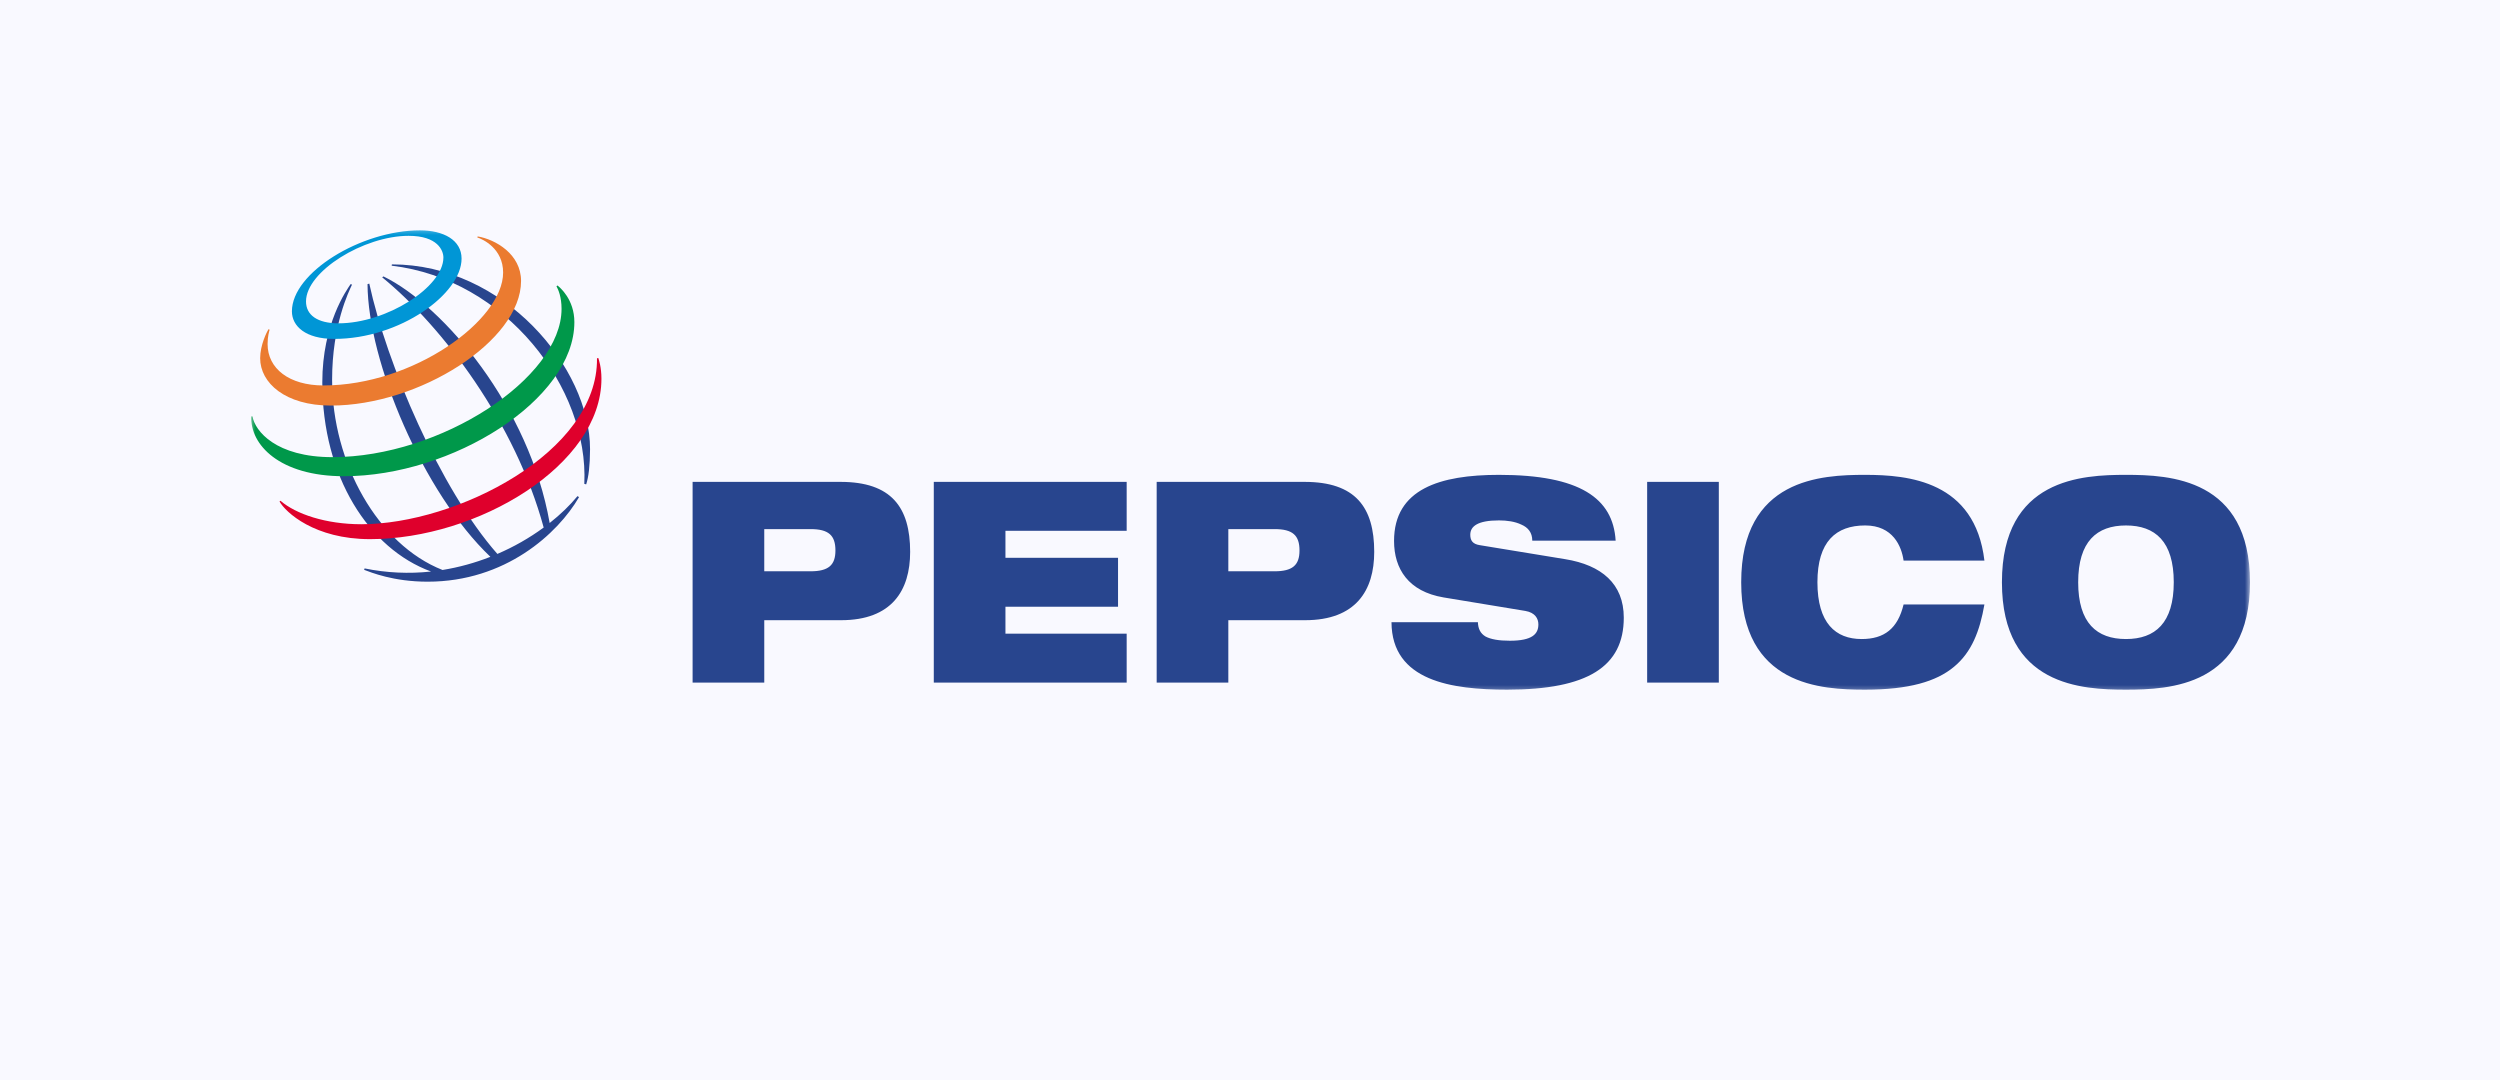 <svg width="250" height="108" viewBox="0 0 250 108" fill="none" xmlns="http://www.w3.org/2000/svg">
<rect width="250" height="108" fill="#F9F9FF"/>
<g clip-path="url(#clip0_12149_274)">
<mask id="mask0_12149_274" style="mask-type:luminance" maskUnits="userSpaceOnUse" x="25" y="22" width="200" height="48">
<path d="M225 22.5H25V69.5H225V22.5Z" fill="white"/>
</mask>
<g mask="url(#mask0_12149_274)">
<path fill-rule="evenodd" clip-rule="evenodd" d="M76.426 52.91H81.052C82.857 52.91 83.543 53.53 83.543 55.048C83.543 56.509 82.857 57.129 81.052 57.129H76.426V52.91ZM69.26 68.263H76.427V62.02H84.103C89.185 62.02 91.015 59.041 91.015 55.189C91.015 50.718 89.133 48.188 84.051 48.188H69.26V68.263ZM93.379 48.188H112.667V53.079H100.545V55.779H111.804V60.672H100.545V63.37H112.667V68.263H93.379V48.188ZM122.833 52.91H127.458C129.263 52.91 129.95 53.53 129.95 55.048C129.95 56.509 129.263 57.129 127.458 57.129H122.833V52.91ZM115.667 68.263H122.833V62.02H130.508C135.592 62.02 137.422 59.041 137.422 55.189C137.422 50.718 135.541 48.188 130.457 48.188H115.667V68.263ZM144.359 59.743C140.852 59.152 139.405 56.903 139.405 54.092C139.405 48.89 144.005 47.485 149.899 47.485C157.98 47.485 161.31 49.818 161.564 54.064H153.228C153.228 53.248 152.796 52.741 152.137 52.461C151.501 52.152 150.688 52.04 149.899 52.04C147.765 52.04 147.028 52.63 147.028 53.474C147.028 54.035 147.256 54.402 147.967 54.514L156.532 55.919C160.142 56.509 162.378 58.365 162.378 61.766C162.378 66.66 158.769 68.966 150.712 68.966C145.198 68.966 139.174 68.122 139.149 62.218H147.79C147.814 62.892 148.044 63.342 148.553 63.651C149.085 63.933 149.874 64.073 150.992 64.073C153.227 64.073 153.838 63.398 153.838 62.442C153.838 61.852 153.507 61.262 152.543 61.094L144.359 59.743ZM164.715 48.188H171.882V68.263H164.715V48.188ZM198.442 60.446C197.984 63.089 197.169 65.226 195.39 66.688C193.637 68.15 190.892 68.966 186.522 68.966C182.176 68.966 174.12 68.627 174.12 58.226C174.12 47.822 182.176 47.485 186.522 47.485C190.841 47.485 197.5 48.103 198.442 56.061H190.359C190.156 54.625 189.291 52.545 186.522 52.545C183.597 52.545 181.742 54.148 181.742 58.225C181.742 62.302 183.547 63.904 186.165 63.904C188.427 63.904 189.775 62.864 190.359 60.446L198.442 60.446ZM207.818 58.226C207.818 54.148 209.674 52.546 212.597 52.546C215.519 52.546 217.376 54.148 217.376 58.226C217.376 62.303 215.519 63.904 212.597 63.904C209.674 63.904 207.818 62.303 207.818 58.226ZM200.193 58.226C200.193 68.627 208.25 68.966 212.597 68.966C216.942 68.966 224.999 68.628 224.999 58.226C224.999 47.823 216.942 47.485 212.597 47.485C208.25 47.485 200.193 47.822 200.193 58.226ZM58.431 48.387C58.894 38.756 50.547 27.91 39.167 26.569L39.187 26.438C50.405 26.438 59.005 36.772 59.005 44.924C58.994 46.622 58.86 47.673 58.619 48.437L58.431 48.387ZM57.751 49.611C57.005 50.519 56.066 51.432 54.966 52.3C52.943 40.721 44.392 30.596 38.347 27.641L38.217 27.731C44.297 32.696 51.548 42.339 54.368 52.754C52.93 53.806 51.376 54.691 49.737 55.393C44 48.883 38.651 36.328 36.928 28.361L36.752 28.413C36.791 36.147 42.309 49.276 49.039 55.682C47.495 56.289 45.891 56.731 44.253 56.998C37.802 54.455 33.211 46.311 33.211 37.968C33.211 32.522 34.88 29.153 35.202 28.463L35.065 28.409C34.674 28.997 32.23 32.364 32.23 38.244C32.23 47.674 36.904 54.882 43.108 57.152C40.89 57.395 38.646 57.29 36.46 56.841L36.414 56.985C37.077 57.228 39.329 58.169 42.765 58.169C50.535 58.169 55.788 53.365 57.903 49.713L57.751 49.611Z" fill="#28458E"/>
<path fill-rule="evenodd" clip-rule="evenodd" d="M41.988 23.035C36.098 23.035 29.191 27.265 29.191 31.132C29.191 32.627 30.566 33.891 33.412 33.891C40.019 33.891 46.157 29.375 46.157 25.862C46.157 24.014 44.373 23.035 41.988 23.035ZM44.34 25.753C44.34 28.714 38.627 32.333 33.851 32.333C31.741 32.333 30.601 31.506 30.601 30.143C30.601 27.14 36.379 23.582 40.859 23.582C43.779 23.582 44.34 25.061 44.34 25.753Z" fill="#0096D6"/>
<path fill-rule="evenodd" clip-rule="evenodd" d="M26.844 32.922C26.679 33.207 26.016 34.499 26.016 35.823C26.016 38.278 28.509 40.557 33.094 40.557C41.915 40.557 52.106 34.096 52.106 28.099C52.106 25.407 49.545 23.944 47.767 23.641L47.733 23.746C48.286 23.92 50.312 24.857 50.312 27.255C50.312 32.034 41.314 38.545 32.352 38.545C28.92 38.545 26.759 36.859 26.759 34.404C26.759 33.628 26.921 33.116 26.964 32.968L26.844 32.922Z" fill="#EB7B30"/>
<path fill-rule="evenodd" clip-rule="evenodd" d="M55.742 28.547C55.984 28.73 57.437 29.935 57.437 32.214C57.437 39.982 45.204 47.622 34.389 47.622C27.939 47.622 24.999 44.453 25.129 41.639H25.245C25.498 43.101 27.592 45.715 33.236 45.715C44.065 45.715 56.155 37.811 56.155 30.885C56.155 29.697 55.831 28.957 55.648 28.628L55.742 28.547Z" fill="#00984A"/>
<path fill-rule="evenodd" clip-rule="evenodd" d="M59.83 35.8C59.88 35.966 60.144 36.709 60.144 37.874C60.144 46.516 47.764 53.915 36.997 53.915C31.456 53.915 28.562 51.236 27.951 50.148L28.049 50.076C29.583 51.41 32.603 52.424 36.128 52.424C45.637 52.424 59.826 45.225 59.699 35.831L59.83 35.8Z" fill="#DF002C"/>
</g>
</g>
<defs>
<clipPath id="clip0_12149_274">
<rect width="200" height="47" fill="white" transform="translate(25 22.5)"/>
</clipPath>
</defs>
</svg>

